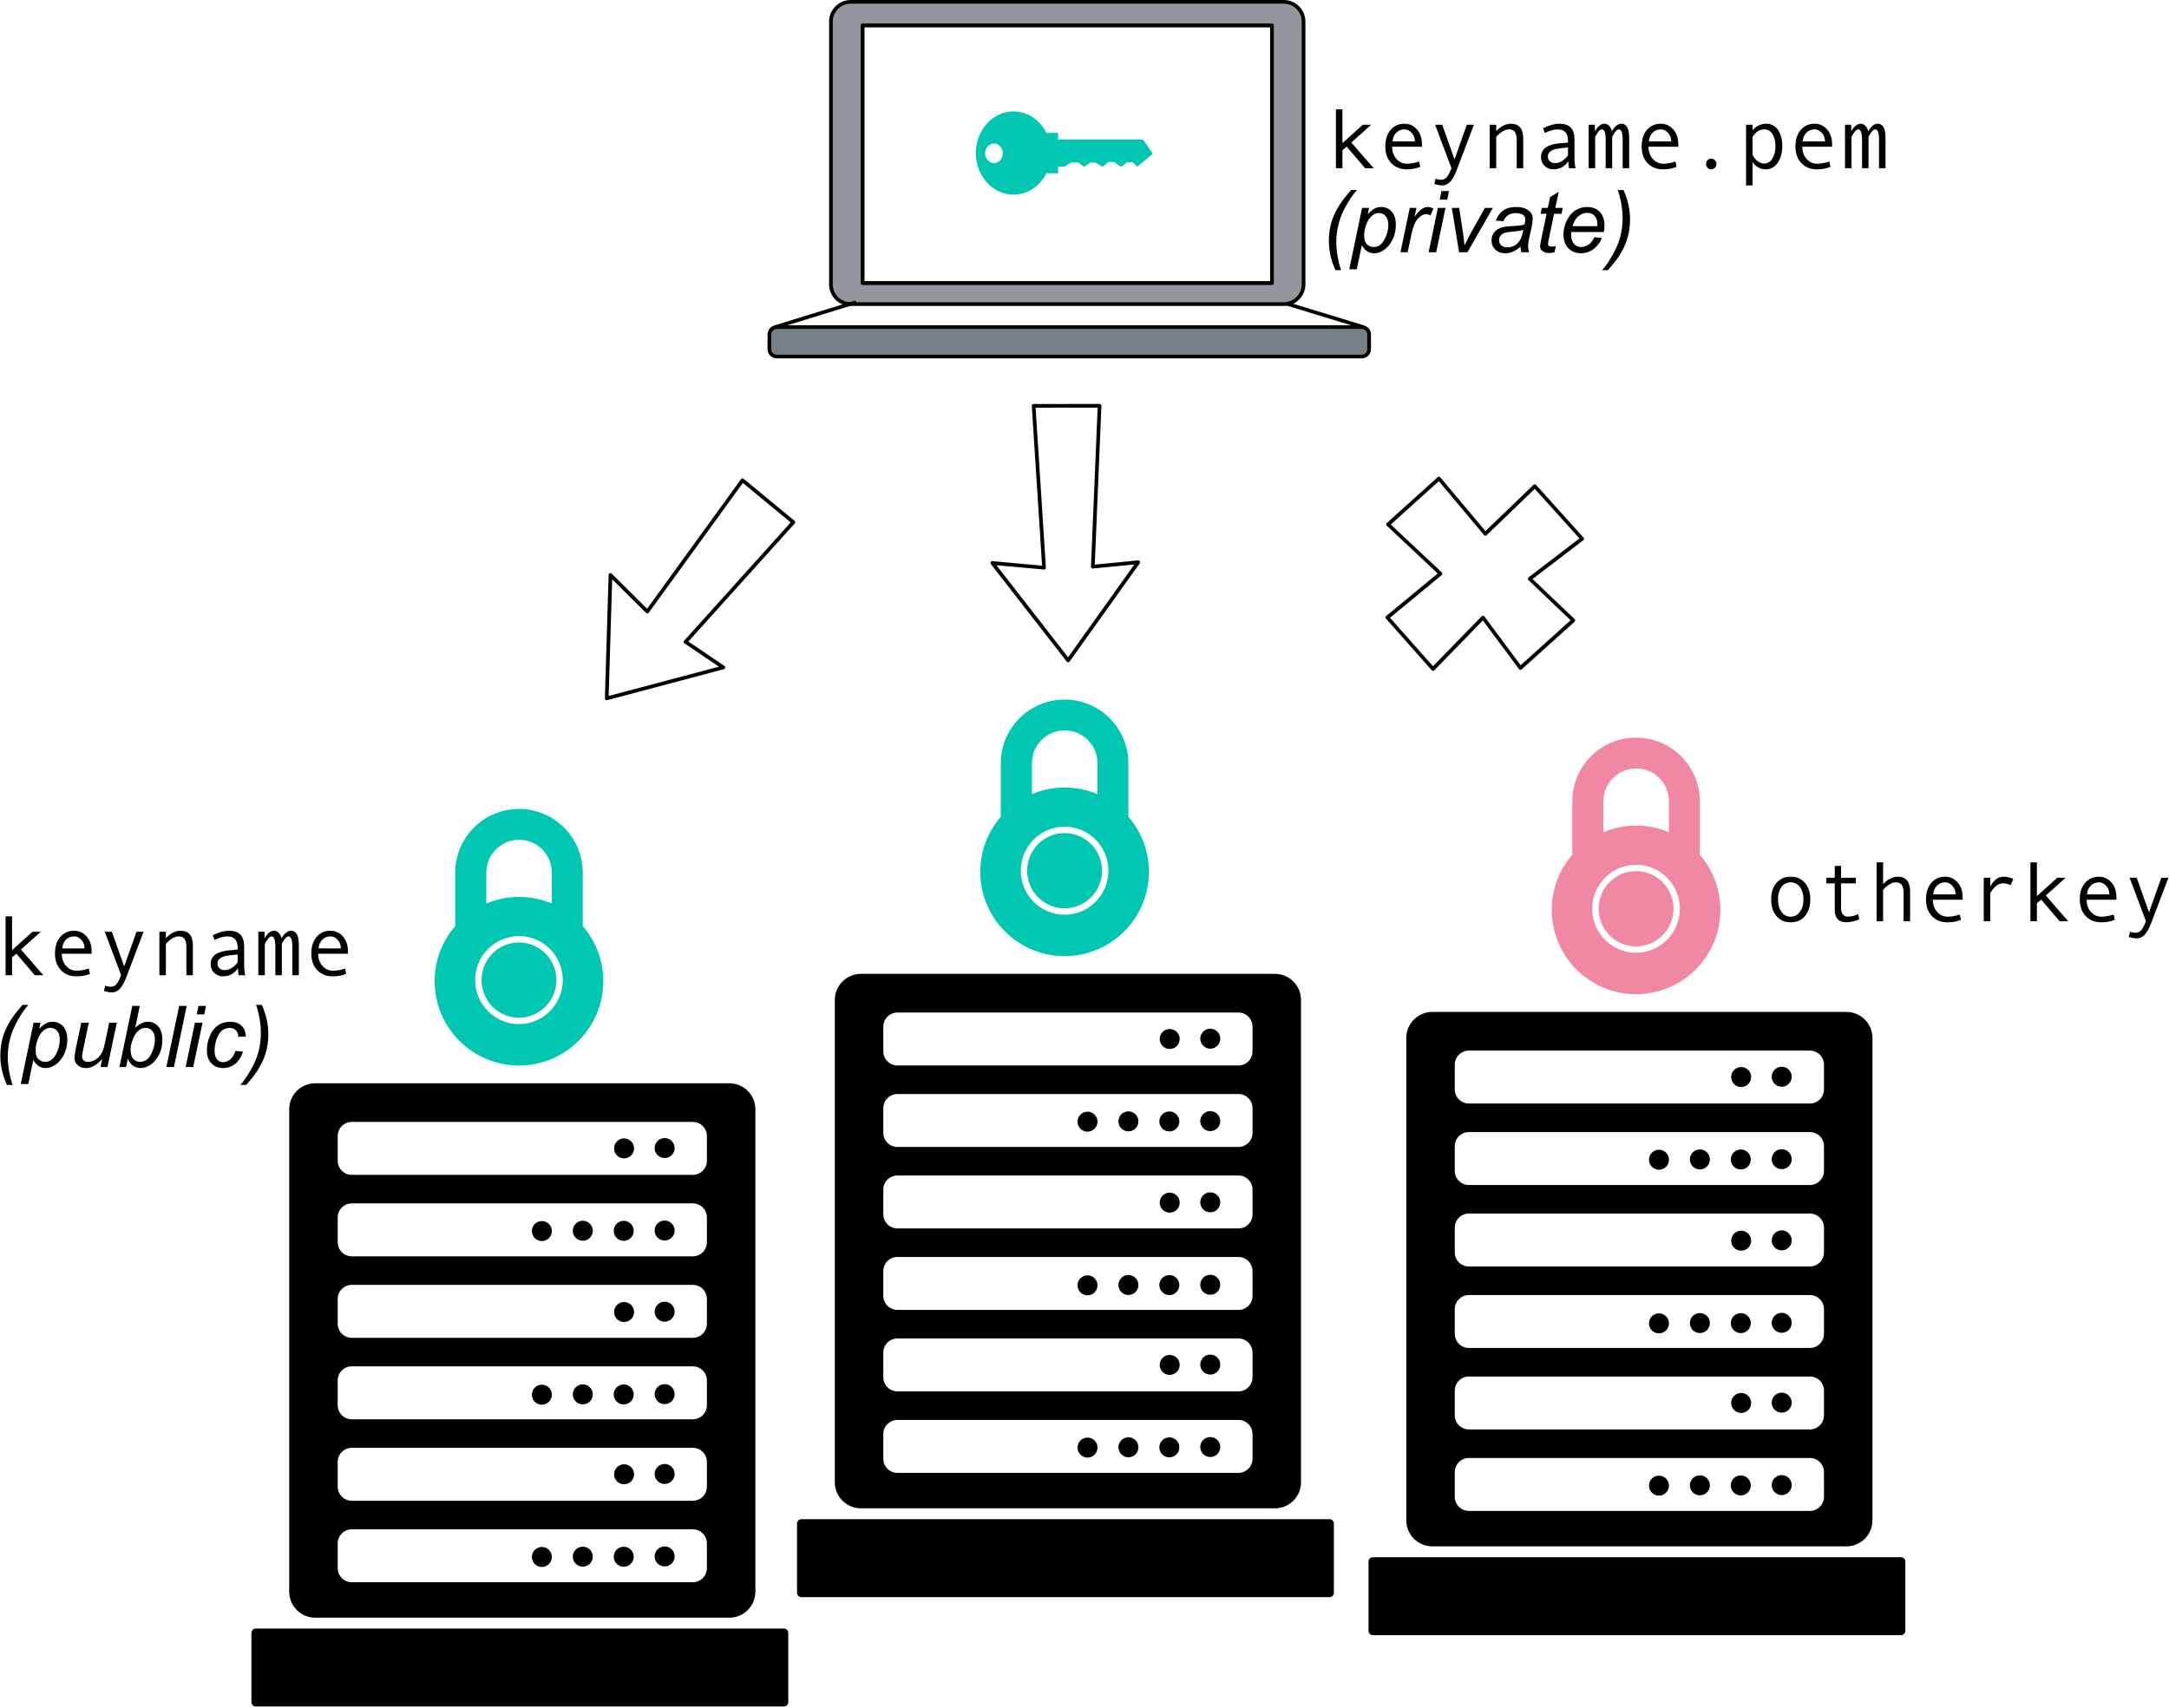 <?xml version="1.0" encoding="UTF-8" standalone="no"?>
<!DOCTYPE svg PUBLIC "-//W3C//DTD SVG 1.1//EN" "http://www.w3.org/Graphics/SVG/1.1/DTD/svg11.dtd">
<svg width="100%" height="100%" viewBox="0 0 588 463" version="1.1" xmlns="http://www.w3.org/2000/svg" xmlns:xlink="http://www.w3.org/1999/xlink" xml:space="preserve" xmlns:serif="http://www.serif.com/" style="fill-rule:evenodd;clip-rule:evenodd;stroke-linecap:round;stroke-linejoin:round;stroke-miterlimit:1.5;">
    <g transform="matrix(1,0,0,1,-112.358,-71.328)">
        <g transform="matrix(0.198,0,0,0.219,324.819,41.795)">
            <path d="M359.68,349.33C350.882,365.153 333.992,375.869 314.619,375.869C286.184,375.869 263.098,352.783 263.098,324.347C263.098,295.912 286.184,272.826 314.619,272.826C333.992,272.826 350.882,283.542 359.68,299.364L375.652,299.364L375.652,307.653L492.002,307.653L505.451,325.193L484.239,341.041L483.582,341.041L477.719,335.583L470.34,335.583L462.343,341.041L461.371,341.041L452.543,335.4L444.713,335.334L436.888,341.041L435.598,341.041L427.419,336.271L419.953,335.909L412.016,341.041L410.857,341.041L402.831,335.85L393.161,336.219L384.486,341.041L375.652,341.041L375.652,349.33L359.68,349.33ZM287.849,312.55C294.534,312.55 299.962,317.978 299.962,324.663C299.962,331.349 294.534,336.776 287.849,336.776C281.163,336.776 275.736,331.349 275.736,324.663C275.736,317.978 281.163,312.55 287.849,312.55Z" style="fill:rgb(0,199,178);"/>
        </g>
        <g transform="matrix(1.315,0,0,1.315,387.613,252.47)">
            <path d="M183.474,184.232C183.474,183.736 183.071,183.334 182.576,183.334L73.701,183.334C73.205,183.334 72.802,183.736 72.802,184.232L72.802,198.508C72.802,199.003 73.205,199.406 73.701,199.406L182.576,199.406C183.071,199.406 183.474,199.003 183.474,198.508L183.474,184.232ZM176.697,76.27C176.697,73.306 174.291,70.899 171.326,70.899L85.962,70.899C82.998,70.899 80.591,73.306 80.591,76.27L80.591,175.726C80.591,178.69 82.998,181.097 85.962,181.097L171.326,181.097C174.291,181.097 176.697,178.69 176.697,175.726L176.697,76.27ZM166.7,165.777C166.7,164.173 165.398,162.871 163.794,162.871L93.495,162.871C91.891,162.871 90.588,164.173 90.588,165.777L90.588,170.881C90.588,172.485 91.891,173.787 93.495,173.787L163.794,173.787C165.398,173.787 166.7,172.485 166.7,170.881L166.7,165.777ZM132.681,166.512C133.819,166.512 134.743,167.436 134.743,168.575C134.743,169.713 133.819,170.637 132.681,170.637C131.543,170.637 130.619,169.713 130.619,168.575C130.619,167.436 131.543,166.512 132.681,166.512ZM149.552,166.464C150.69,166.464 151.614,167.388 151.614,168.526C151.614,169.664 150.69,170.588 149.552,170.588C148.414,170.588 147.49,169.664 147.49,168.526C147.49,167.388 148.414,166.464 149.552,166.464ZM141.117,166.449C142.255,166.449 143.179,167.373 143.179,168.511C143.179,169.649 142.255,170.573 141.117,170.573C139.978,170.573 139.054,169.649 139.054,168.511C139.054,167.373 139.978,166.449 141.117,166.449ZM157.988,166.4C159.126,166.4 160.05,167.324 160.05,168.462C160.05,169.6 159.126,170.524 157.988,170.524C156.85,170.524 155.926,169.6 155.926,168.462C155.926,167.324 156.85,166.4 157.988,166.4ZM166.7,148.977C166.7,147.373 165.398,146.071 163.794,146.071L93.495,146.071C91.891,146.071 90.588,147.373 90.588,148.977L90.588,154.081C90.588,155.685 91.891,156.987 93.495,156.987L163.794,156.987C165.398,156.987 166.7,155.685 166.7,154.081L166.7,148.977ZM149.627,149.464C150.765,149.464 151.689,150.388 151.689,151.526C151.689,152.664 150.765,153.588 149.627,153.588C148.489,153.588 147.565,152.664 147.565,151.526C147.565,150.388 148.489,149.464 149.627,149.464ZM157.988,149.4C159.126,149.4 160.05,150.324 160.05,151.462C160.05,152.6 159.126,153.524 157.988,153.524C156.85,153.524 155.926,152.6 155.926,151.462C155.926,150.324 156.85,149.4 157.988,149.4ZM166.7,132.177C166.7,130.573 165.398,129.271 163.794,129.271L93.495,129.271C91.891,129.271 90.588,130.573 90.588,132.177L90.588,137.281C90.588,138.885 91.891,140.187 93.495,140.187L163.794,140.187C165.398,140.187 166.7,138.885 166.7,137.281L166.7,132.177ZM132.681,133.053C133.819,133.053 134.743,133.977 134.743,135.115C134.743,136.253 133.819,137.177 132.681,137.177C131.543,137.177 130.619,136.253 130.619,135.115C130.619,133.977 131.543,133.053 132.681,133.053ZM149.552,133.005C150.69,133.005 151.614,133.929 151.614,135.067C151.614,136.205 150.69,137.129 149.552,137.129C148.414,137.129 147.49,136.205 147.49,135.067C147.49,133.929 148.414,133.005 149.552,133.005ZM141.117,132.989C142.255,132.989 143.179,133.913 143.179,135.051C143.179,136.19 142.255,137.114 141.117,137.114C139.978,137.114 139.054,136.19 139.054,135.051C139.054,133.913 139.978,132.989 141.117,132.989ZM157.988,132.941C159.126,132.941 160.05,133.865 160.05,135.003C160.05,136.141 159.126,137.065 157.988,137.065C156.85,137.065 155.926,136.141 155.926,135.003C155.926,133.865 156.85,132.941 157.988,132.941ZM166.7,115.377C166.7,113.773 165.398,112.471 163.794,112.471L93.495,112.471C91.891,112.471 90.588,113.773 90.588,115.377L90.588,120.481C90.588,122.085 91.891,123.387 93.495,123.387L163.794,123.387C165.398,123.387 166.7,122.085 166.7,120.481L166.7,115.377ZM149.627,116.005C150.765,116.005 151.689,116.929 151.689,118.067C151.689,119.205 150.765,120.129 149.627,120.129C148.489,120.129 147.565,119.205 147.565,118.067C147.565,116.929 148.489,116.005 149.627,116.005ZM157.988,115.941C159.126,115.941 160.05,116.865 160.05,118.003C160.05,119.141 159.126,120.065 157.988,120.065C156.85,120.065 155.926,119.141 155.926,118.003C155.926,116.865 156.85,115.941 157.988,115.941ZM166.7,98.577C166.7,96.973 165.398,95.671 163.794,95.671L93.495,95.671C91.891,95.671 90.588,96.973 90.588,98.577L90.588,103.681C90.588,105.285 91.891,106.587 93.495,106.587L163.794,106.587C165.398,106.587 166.7,105.285 166.7,103.681L166.7,98.577ZM132.681,99.312C133.819,99.312 134.743,100.236 134.743,101.375C134.743,102.513 133.819,103.437 132.681,103.437C131.543,103.437 130.619,102.513 130.619,101.375C130.619,100.236 131.543,99.312 132.681,99.312ZM149.552,99.264C150.69,99.264 151.614,100.188 151.614,101.326C151.614,102.464 150.69,103.388 149.552,103.388C148.414,103.388 147.49,102.464 147.49,101.326C147.49,100.188 148.414,99.264 149.552,99.264ZM141.117,99.249C142.255,99.249 143.179,100.173 143.179,101.311C143.179,102.449 142.255,103.373 141.117,103.373C139.978,103.373 139.054,102.449 139.054,101.311C139.054,100.173 139.978,99.249 141.117,99.249ZM157.988,99.2C159.126,99.2 160.05,100.124 160.05,101.262C160.05,102.4 159.126,103.324 157.988,103.324C156.85,103.324 155.926,102.4 155.926,101.262C155.926,100.124 156.85,99.2 157.988,99.2ZM166.7,81.777C166.7,80.173 165.398,78.871 163.794,78.871L93.495,78.871C91.891,78.871 90.588,80.173 90.588,81.777L90.588,86.881C90.588,88.485 91.891,89.787 93.495,89.787L163.794,89.787C165.398,89.787 166.7,88.485 166.7,86.881L166.7,81.777ZM149.627,82.264C150.765,82.264 151.689,83.188 151.689,84.326C151.689,85.464 150.765,86.388 149.627,86.388C148.489,86.388 147.565,85.464 147.565,84.326C147.565,83.188 148.489,82.264 149.627,82.264ZM157.988,82.2C159.126,82.2 160.05,83.124 160.05,84.262C160.05,85.4 159.126,86.324 157.988,86.324C156.85,86.324 155.926,85.4 155.926,84.262C155.926,83.124 156.85,82.2 157.988,82.2Z"/>
        </g>
        <g transform="matrix(0.3,0,0,0.3,391.222,234.146)">
            <path d="M491.222,229.81L491.222,181.572C491.222,149.763 517.047,123.937 548.857,123.937C580.667,123.937 606.493,149.763 606.493,181.572L606.493,229.81C618.054,243.169 625.054,260.589 625.054,279.631C625.054,321.685 590.912,355.828 548.857,355.828C506.803,355.828 472.66,321.685 472.66,279.631C472.66,260.589 479.66,243.169 491.222,229.81ZM548.857,238.823C570.708,238.823 588.449,256.65 588.449,278.607C588.449,300.565 570.708,318.392 548.857,318.392C527.006,318.392 509.266,300.565 509.266,278.607C509.266,256.65 527.006,238.823 548.857,238.823ZM548.857,244.6C567.535,244.6 582.7,259.838 582.7,278.607C582.7,297.377 567.535,312.615 548.857,312.615C530.179,312.615 515.015,297.377 515.015,278.607C515.015,259.838 530.179,244.6 548.857,244.6ZM519.354,209.403L519.354,181.381C519.354,165.048 532.614,151.787 548.947,151.787C565.28,151.787 578.541,165.048 578.541,181.381L578.541,209.403C569.44,205.559 559.44,203.434 548.947,203.434C538.455,203.434 528.455,205.559 519.354,209.403Z" style="fill:rgb(240,136,164);"/>
        </g>
        <g transform="matrix(1.315,0,0,1.315,232.696,242.153)">
            <path d="M183.474,184.232C183.474,183.736 183.071,183.334 182.576,183.334L73.701,183.334C73.205,183.334 72.802,183.736 72.802,184.232L72.802,198.508C72.802,199.003 73.205,199.406 73.701,199.406L182.576,199.406C183.071,199.406 183.474,199.003 183.474,198.508L183.474,184.232ZM176.697,76.27C176.697,73.306 174.291,70.899 171.326,70.899L85.962,70.899C82.998,70.899 80.591,73.306 80.591,76.27L80.591,175.726C80.591,178.69 82.998,181.097 85.962,181.097L171.326,181.097C174.291,181.097 176.697,178.69 176.697,175.726L176.697,76.27ZM166.7,165.777C166.7,164.173 165.398,162.871 163.794,162.871L93.495,162.871C91.891,162.871 90.588,164.173 90.588,165.777L90.588,170.881C90.588,172.485 91.891,173.787 93.495,173.787L163.794,173.787C165.398,173.787 166.7,172.485 166.7,170.881L166.7,165.777ZM132.681,166.512C133.819,166.512 134.743,167.436 134.743,168.575C134.743,169.713 133.819,170.637 132.681,170.637C131.543,170.637 130.619,169.713 130.619,168.575C130.619,167.436 131.543,166.512 132.681,166.512ZM149.552,166.464C150.69,166.464 151.614,167.388 151.614,168.526C151.614,169.664 150.69,170.588 149.552,170.588C148.414,170.588 147.49,169.664 147.49,168.526C147.49,167.388 148.414,166.464 149.552,166.464ZM141.117,166.449C142.255,166.449 143.179,167.373 143.179,168.511C143.179,169.649 142.255,170.573 141.117,170.573C139.978,170.573 139.054,169.649 139.054,168.511C139.054,167.373 139.978,166.449 141.117,166.449ZM157.988,166.4C159.126,166.4 160.05,167.324 160.05,168.462C160.05,169.6 159.126,170.524 157.988,170.524C156.85,170.524 155.926,169.6 155.926,168.462C155.926,167.324 156.85,166.4 157.988,166.4ZM166.7,148.977C166.7,147.373 165.398,146.071 163.794,146.071L93.495,146.071C91.891,146.071 90.588,147.373 90.588,148.977L90.588,154.081C90.588,155.685 91.891,156.987 93.495,156.987L163.794,156.987C165.398,156.987 166.7,155.685 166.7,154.081L166.7,148.977ZM149.627,149.464C150.765,149.464 151.689,150.388 151.689,151.526C151.689,152.664 150.765,153.588 149.627,153.588C148.489,153.588 147.565,152.664 147.565,151.526C147.565,150.388 148.489,149.464 149.627,149.464ZM157.988,149.4C159.126,149.4 160.05,150.324 160.05,151.462C160.05,152.6 159.126,153.524 157.988,153.524C156.85,153.524 155.926,152.6 155.926,151.462C155.926,150.324 156.85,149.4 157.988,149.4ZM166.7,132.177C166.7,130.573 165.398,129.271 163.794,129.271L93.495,129.271C91.891,129.271 90.588,130.573 90.588,132.177L90.588,137.281C90.588,138.885 91.891,140.187 93.495,140.187L163.794,140.187C165.398,140.187 166.7,138.885 166.7,137.281L166.7,132.177ZM132.681,133.053C133.819,133.053 134.743,133.977 134.743,135.115C134.743,136.253 133.819,137.177 132.681,137.177C131.543,137.177 130.619,136.253 130.619,135.115C130.619,133.977 131.543,133.053 132.681,133.053ZM149.552,133.005C150.69,133.005 151.614,133.929 151.614,135.067C151.614,136.205 150.69,137.129 149.552,137.129C148.414,137.129 147.49,136.205 147.49,135.067C147.49,133.929 148.414,133.005 149.552,133.005ZM141.117,132.989C142.255,132.989 143.179,133.913 143.179,135.051C143.179,136.19 142.255,137.114 141.117,137.114C139.978,137.114 139.054,136.19 139.054,135.051C139.054,133.913 139.978,132.989 141.117,132.989ZM157.988,132.941C159.126,132.941 160.05,133.865 160.05,135.003C160.05,136.141 159.126,137.065 157.988,137.065C156.85,137.065 155.926,136.141 155.926,135.003C155.926,133.865 156.85,132.941 157.988,132.941ZM166.7,115.377C166.7,113.773 165.398,112.471 163.794,112.471L93.495,112.471C91.891,112.471 90.588,113.773 90.588,115.377L90.588,120.481C90.588,122.085 91.891,123.387 93.495,123.387L163.794,123.387C165.398,123.387 166.7,122.085 166.7,120.481L166.7,115.377ZM149.627,116.005C150.765,116.005 151.689,116.929 151.689,118.067C151.689,119.205 150.765,120.129 149.627,120.129C148.489,120.129 147.565,119.205 147.565,118.067C147.565,116.929 148.489,116.005 149.627,116.005ZM157.988,115.941C159.126,115.941 160.05,116.865 160.05,118.003C160.05,119.141 159.126,120.065 157.988,120.065C156.85,120.065 155.926,119.141 155.926,118.003C155.926,116.865 156.85,115.941 157.988,115.941ZM166.7,98.577C166.7,96.973 165.398,95.671 163.794,95.671L93.495,95.671C91.891,95.671 90.588,96.973 90.588,98.577L90.588,103.681C90.588,105.285 91.891,106.587 93.495,106.587L163.794,106.587C165.398,106.587 166.7,105.285 166.7,103.681L166.7,98.577ZM132.681,99.312C133.819,99.312 134.743,100.236 134.743,101.375C134.743,102.513 133.819,103.437 132.681,103.437C131.543,103.437 130.619,102.513 130.619,101.375C130.619,100.236 131.543,99.312 132.681,99.312ZM149.552,99.264C150.69,99.264 151.614,100.188 151.614,101.326C151.614,102.464 150.69,103.388 149.552,103.388C148.414,103.388 147.49,102.464 147.49,101.326C147.49,100.188 148.414,99.264 149.552,99.264ZM141.117,99.249C142.255,99.249 143.179,100.173 143.179,101.311C143.179,102.449 142.255,103.373 141.117,103.373C139.978,103.373 139.054,102.449 139.054,101.311C139.054,100.173 139.978,99.249 141.117,99.249ZM157.988,99.2C159.126,99.2 160.05,100.124 160.05,101.262C160.05,102.4 159.126,103.324 157.988,103.324C156.85,103.324 155.926,102.4 155.926,101.262C155.926,100.124 156.85,99.2 157.988,99.2ZM166.7,81.777C166.7,80.173 165.398,78.871 163.794,78.871L93.495,78.871C91.891,78.871 90.588,80.173 90.588,81.777L90.588,86.881C90.588,88.485 91.891,89.787 93.495,89.787L163.794,89.787C165.398,89.787 166.7,88.485 166.7,86.881L166.7,81.777ZM149.627,82.264C150.765,82.264 151.689,83.188 151.689,84.326C151.689,85.464 150.765,86.388 149.627,86.388C148.489,86.388 147.565,85.464 147.565,84.326C147.565,83.188 148.489,82.264 149.627,82.264ZM157.988,82.2C159.126,82.2 160.05,83.124 160.05,84.262C160.05,85.4 159.126,86.324 157.988,86.324C156.85,86.324 155.926,85.4 155.926,84.262C155.926,83.124 156.85,82.2 157.988,82.2Z"/>
        </g>
        <g transform="matrix(0.3,0,0,0.3,236.306,223.828)">
            <path d="M491.222,229.81L491.222,181.572C491.222,149.763 517.047,123.937 548.857,123.937C580.667,123.937 606.493,149.763 606.493,181.572L606.493,229.81C618.054,243.169 625.054,260.589 625.054,279.631C625.054,321.685 590.912,355.828 548.857,355.828C506.803,355.828 472.66,321.685 472.66,279.631C472.66,260.589 479.66,243.169 491.222,229.81ZM548.857,238.823C570.708,238.823 588.449,256.65 588.449,278.607C588.449,300.565 570.708,318.392 548.857,318.392C527.006,318.392 509.266,300.565 509.266,278.607C509.266,256.65 527.006,238.823 548.857,238.823ZM548.857,244.6C567.535,244.6 582.7,259.838 582.7,278.607C582.7,297.377 567.535,312.615 548.857,312.615C530.179,312.615 515.015,297.377 515.015,278.607C515.015,259.838 530.179,244.6 548.857,244.6ZM519.354,209.403L519.354,181.381C519.354,165.048 532.614,151.787 548.947,151.787C565.28,151.787 578.541,165.048 578.541,181.381L578.541,209.403C569.44,205.559 559.44,203.434 548.947,203.434C538.455,203.434 528.455,205.559 519.354,209.403Z" style="fill:rgb(0,199,178);"/>
        </g>
        <g transform="matrix(1.315,0,0,1.315,84.782,271.81)">
            <path d="M183.474,184.232C183.474,183.736 183.071,183.334 182.576,183.334L73.701,183.334C73.205,183.334 72.802,183.736 72.802,184.232L72.802,198.508C72.802,199.003 73.205,199.406 73.701,199.406L182.576,199.406C183.071,199.406 183.474,199.003 183.474,198.508L183.474,184.232ZM176.697,76.27C176.697,73.306 174.291,70.899 171.326,70.899L85.962,70.899C82.998,70.899 80.591,73.306 80.591,76.27L80.591,175.726C80.591,178.69 82.998,181.097 85.962,181.097L171.326,181.097C174.291,181.097 176.697,178.69 176.697,175.726L176.697,76.27ZM166.7,165.777C166.7,164.173 165.398,162.871 163.794,162.871L93.495,162.871C91.891,162.871 90.588,164.173 90.588,165.777L90.588,170.881C90.588,172.485 91.891,173.787 93.495,173.787L163.794,173.787C165.398,173.787 166.7,172.485 166.7,170.881L166.7,165.777ZM132.681,166.512C133.819,166.512 134.743,167.436 134.743,168.575C134.743,169.713 133.819,170.637 132.681,170.637C131.543,170.637 130.619,169.713 130.619,168.575C130.619,167.436 131.543,166.512 132.681,166.512ZM149.552,166.464C150.69,166.464 151.614,167.388 151.614,168.526C151.614,169.664 150.69,170.588 149.552,170.588C148.414,170.588 147.49,169.664 147.49,168.526C147.49,167.388 148.414,166.464 149.552,166.464ZM141.117,166.449C142.255,166.449 143.179,167.373 143.179,168.511C143.179,169.649 142.255,170.573 141.117,170.573C139.978,170.573 139.054,169.649 139.054,168.511C139.054,167.373 139.978,166.449 141.117,166.449ZM157.988,166.4C159.126,166.4 160.05,167.324 160.05,168.462C160.05,169.6 159.126,170.524 157.988,170.524C156.85,170.524 155.926,169.6 155.926,168.462C155.926,167.324 156.85,166.4 157.988,166.4ZM166.7,148.977C166.7,147.373 165.398,146.071 163.794,146.071L93.495,146.071C91.891,146.071 90.588,147.373 90.588,148.977L90.588,154.081C90.588,155.685 91.891,156.987 93.495,156.987L163.794,156.987C165.398,156.987 166.7,155.685 166.7,154.081L166.7,148.977ZM149.627,149.464C150.765,149.464 151.689,150.388 151.689,151.526C151.689,152.664 150.765,153.588 149.627,153.588C148.489,153.588 147.565,152.664 147.565,151.526C147.565,150.388 148.489,149.464 149.627,149.464ZM157.988,149.4C159.126,149.4 160.05,150.324 160.05,151.462C160.05,152.6 159.126,153.524 157.988,153.524C156.85,153.524 155.926,152.6 155.926,151.462C155.926,150.324 156.85,149.4 157.988,149.4ZM166.7,132.177C166.7,130.573 165.398,129.271 163.794,129.271L93.495,129.271C91.891,129.271 90.588,130.573 90.588,132.177L90.588,137.281C90.588,138.885 91.891,140.187 93.495,140.187L163.794,140.187C165.398,140.187 166.7,138.885 166.7,137.281L166.7,132.177ZM132.681,133.053C133.819,133.053 134.743,133.977 134.743,135.115C134.743,136.253 133.819,137.177 132.681,137.177C131.543,137.177 130.619,136.253 130.619,135.115C130.619,133.977 131.543,133.053 132.681,133.053ZM149.552,133.005C150.69,133.005 151.614,133.929 151.614,135.067C151.614,136.205 150.69,137.129 149.552,137.129C148.414,137.129 147.49,136.205 147.49,135.067C147.49,133.929 148.414,133.005 149.552,133.005ZM141.117,132.989C142.255,132.989 143.179,133.913 143.179,135.051C143.179,136.19 142.255,137.114 141.117,137.114C139.978,137.114 139.054,136.19 139.054,135.051C139.054,133.913 139.978,132.989 141.117,132.989ZM157.988,132.941C159.126,132.941 160.05,133.865 160.05,135.003C160.05,136.141 159.126,137.065 157.988,137.065C156.85,137.065 155.926,136.141 155.926,135.003C155.926,133.865 156.85,132.941 157.988,132.941ZM166.7,115.377C166.7,113.773 165.398,112.471 163.794,112.471L93.495,112.471C91.891,112.471 90.588,113.773 90.588,115.377L90.588,120.481C90.588,122.085 91.891,123.387 93.495,123.387L163.794,123.387C165.398,123.387 166.7,122.085 166.7,120.481L166.7,115.377ZM149.627,116.005C150.765,116.005 151.689,116.929 151.689,118.067C151.689,119.205 150.765,120.129 149.627,120.129C148.489,120.129 147.565,119.205 147.565,118.067C147.565,116.929 148.489,116.005 149.627,116.005ZM157.988,115.941C159.126,115.941 160.05,116.865 160.05,118.003C160.05,119.141 159.126,120.065 157.988,120.065C156.85,120.065 155.926,119.141 155.926,118.003C155.926,116.865 156.85,115.941 157.988,115.941ZM166.7,98.577C166.7,96.973 165.398,95.671 163.794,95.671L93.495,95.671C91.891,95.671 90.588,96.973 90.588,98.577L90.588,103.681C90.588,105.285 91.891,106.587 93.495,106.587L163.794,106.587C165.398,106.587 166.7,105.285 166.7,103.681L166.7,98.577ZM132.681,99.312C133.819,99.312 134.743,100.236 134.743,101.375C134.743,102.513 133.819,103.437 132.681,103.437C131.543,103.437 130.619,102.513 130.619,101.375C130.619,100.236 131.543,99.312 132.681,99.312ZM149.552,99.264C150.69,99.264 151.614,100.188 151.614,101.326C151.614,102.464 150.69,103.388 149.552,103.388C148.414,103.388 147.49,102.464 147.49,101.326C147.49,100.188 148.414,99.264 149.552,99.264ZM141.117,99.249C142.255,99.249 143.179,100.173 143.179,101.311C143.179,102.449 142.255,103.373 141.117,103.373C139.978,103.373 139.054,102.449 139.054,101.311C139.054,100.173 139.978,99.249 141.117,99.249ZM157.988,99.2C159.126,99.2 160.05,100.124 160.05,101.262C160.05,102.4 159.126,103.324 157.988,103.324C156.85,103.324 155.926,102.4 155.926,101.262C155.926,100.124 156.85,99.2 157.988,99.2ZM166.7,81.777C166.7,80.173 165.398,78.871 163.794,78.871L93.495,78.871C91.891,78.871 90.588,80.173 90.588,81.777L90.588,86.881C90.588,88.485 91.891,89.787 93.495,89.787L163.794,89.787C165.398,89.787 166.7,88.485 166.7,86.881L166.7,81.777ZM149.627,82.264C150.765,82.264 151.689,83.188 151.689,84.326C151.689,85.464 150.765,86.388 149.627,86.388C148.489,86.388 147.565,85.464 147.565,84.326C147.565,83.188 148.489,82.264 149.627,82.264ZM157.988,82.2C159.126,82.2 160.05,83.124 160.05,84.262C160.05,85.4 159.126,86.324 157.988,86.324C156.85,86.324 155.926,85.4 155.926,84.262C155.926,83.124 156.85,82.2 157.988,82.2Z"/>
        </g>
        <g transform="matrix(0.3,0,0,0.3,88.392,253.485)">
            <path d="M491.222,229.81L491.222,181.572C491.222,149.763 517.047,123.937 548.857,123.937C580.667,123.937 606.493,149.763 606.493,181.572L606.493,229.81C618.054,243.169 625.054,260.589 625.054,279.631C625.054,321.685 590.912,355.828 548.857,355.828C506.803,355.828 472.66,321.685 472.66,279.631C472.66,260.589 479.66,243.169 491.222,229.81ZM548.857,238.823C570.708,238.823 588.449,256.65 588.449,278.607C588.449,300.565 570.708,318.392 548.857,318.392C527.006,318.392 509.266,300.565 509.266,278.607C509.266,256.65 527.006,238.823 548.857,238.823ZM548.857,244.6C567.535,244.6 582.7,259.838 582.7,278.607C582.7,297.377 567.535,312.615 548.857,312.615C530.179,312.615 515.015,297.377 515.015,278.607C515.015,259.838 530.179,244.6 548.857,244.6ZM519.354,209.403L519.354,181.381C519.354,165.048 532.614,151.787 548.947,151.787C565.28,151.787 578.541,165.048 578.541,181.381L578.541,209.403C569.44,205.559 559.44,203.434 548.947,203.434C538.455,203.434 528.455,205.559 519.354,209.403Z" style="fill:rgb(0,199,178);"/>
        </g>
        <g>
            <g transform="matrix(0.374,0,0,0.374,209.406,61.773)">
                <rect x="365.69" y="43.912" width="296.821" height="186.915" style="fill:none;stroke:black;stroke-width:2.68px;"/>
            </g>
            <g transform="matrix(0.374,0,0,0.374,209.406,61.773)">
                <path d="M685.39,41.176C685.39,33.297 678.994,26.901 671.115,26.901L357.085,26.901C349.206,26.901 342.81,33.297 342.81,41.176L342.81,231.723C342.81,239.602 349.206,245.998 357.085,245.998L671.115,245.998C678.994,245.998 685.39,239.602 685.39,231.723L685.39,41.176ZM662.51,43.912L365.69,43.912L365.69,230.827L662.51,230.827L662.51,43.912Z" style="fill:rgb(147,151,157);stroke:black;stroke-width:2.68px;"/>
            </g>
            <g transform="matrix(0.374,0,0,0.374,209.406,61.773)">
                <path d="M732.917,268.02C732.917,265.079 730.528,262.69 727.587,262.69L303.512,262.69C300.571,262.69 298.182,265.079 298.182,268.02L298.182,278.68C298.182,281.622 300.571,284.01 303.512,284.01L727.587,284.01C730.528,284.01 732.917,281.622 732.917,278.68L732.917,268.02Z" style="fill:rgb(119,127,133);stroke:black;stroke-width:2.68px;"/>
            </g>
            <g transform="matrix(0.387,-0.004,-0.004,0.375,206.421,62.893)">
                <path d="M303.216,262.065C303.216,262.065 337.949,251.345 355.315,245.985C372.682,240.625 303.216,262.065 303.216,262.065Z" style="fill:none;stroke:black;stroke-width:2.65px;"/>
            </g>
            <g transform="matrix(0.387,0.004,-0.004,-0.375,345.084,250.792)">
                <path d="M303.216,262.065L355.675,246.032" style="fill:none;stroke:black;stroke-width:2.65px;"/>
            </g>
        </g>
        <g transform="matrix(-0.771,-0.637,0.637,-0.771,353.463,516.213)">
            <path d="M213.218,217.204L231.093,217.204L228.312,173.324L242.325,174.603L221.804,148.174L202.78,174.775L215.089,173.585L213.218,217.204Z" style="fill:none;stroke:black;stroke-width:1px;"/>
        </g>
        <g transform="matrix(-1,0.001,-0.001,-1,623.878,398.342)">
            <path d="M213.218,217.204L231.093,217.204L228.312,173.324L242.325,174.603L221.804,148.174L202.78,174.775L215.089,173.585L213.218,217.204Z" style="fill:none;stroke:black;stroke-width:1px;"/>
        </g>
        <g transform="matrix(-0.853,-0.947,0.906,-0.816,508.545,586.48)">
            <path d="M198.645,178.508L213.274,178.628L212.636,193.93L227.881,192.593L227.883,207.833L212.548,207.27L213.034,222.523L197.986,222.523L199.116,207.9L186.349,208.922L186.349,193.095L199.633,194.408L198.645,178.508Z" style="fill:none;stroke:black;stroke-width:0.8px;"/>
        </g>
        <g transform="matrix(0.965,0,0,0.965,-4.304,9.608)">
            <g transform="matrix(24,0,0,24,493.668,111.227)">
                <path d="M0.547,-0L0.447,-0L0.231,-0.253L0.181,-0.21L0.181,-0L0.105,-0L0.105,-0.689L0.181,-0.689L0.181,-0.294L0.42,-0.509L0.517,-0.509L0.285,-0.301L0.547,-0Z" style="fill-rule:nonzero;"/>
            </g>
            <g transform="matrix(24,0,0,24,508.071,111.227)">
                <path d="M0.512,-0.252L0.163,-0.252C0.163,-0.194 0.18,-0.147 0.213,-0.109C0.247,-0.072 0.287,-0.053 0.336,-0.053C0.382,-0.053 0.43,-0.062 0.479,-0.078L0.492,-0.017C0.447,0.003 0.395,0.013 0.335,0.013C0.259,0.013 0.199,-0.011 0.152,-0.06C0.106,-0.108 0.083,-0.174 0.083,-0.256C0.083,-0.337 0.104,-0.401 0.145,-0.449C0.187,-0.497 0.24,-0.521 0.306,-0.521C0.365,-0.521 0.414,-0.499 0.453,-0.454C0.493,-0.41 0.512,-0.35 0.512,-0.276L0.512,-0.252ZM0.429,-0.314C0.429,-0.354 0.417,-0.387 0.392,-0.414C0.367,-0.441 0.34,-0.455 0.309,-0.455C0.27,-0.455 0.237,-0.442 0.211,-0.416C0.185,-0.39 0.171,-0.356 0.168,-0.314L0.429,-0.314Z" style="fill-rule:nonzero;"/>
            </g>
            <g transform="matrix(24,0,0,24,522.473,111.227)">
                <path d="M0.52,-0.509L0.327,-0C0.299,0.075 0.271,0.127 0.244,0.157C0.216,0.186 0.185,0.201 0.15,0.201C0.119,0.201 0.088,0.195 0.057,0.184L0.07,0.123C0.095,0.131 0.117,0.135 0.136,0.135C0.164,0.135 0.186,0.124 0.204,0.103C0.221,0.082 0.239,0.047 0.257,-0.001L0.066,-0.509L0.149,-0.509L0.293,-0.103L0.437,-0.509L0.52,-0.509Z" style="fill-rule:nonzero;"/>
            </g>
            <g transform="matrix(24,0,0,24,536.875,111.227)">
                <path d="M0.497,-0L0.421,-0L0.421,-0.326C0.421,-0.371 0.414,-0.404 0.399,-0.425C0.385,-0.445 0.362,-0.455 0.331,-0.455C0.285,-0.455 0.235,-0.426 0.181,-0.368L0.181,-0L0.105,-0L0.105,-0.509L0.181,-0.509L0.181,-0.434C0.236,-0.492 0.293,-0.521 0.354,-0.521C0.449,-0.521 0.497,-0.463 0.497,-0.348L0.497,-0Z" style="fill-rule:nonzero;"/>
            </g>
            <g transform="matrix(24,0,0,24,551.278,111.227)">
                <path d="M0.51,-0L0.434,-0C0.428,-0.021 0.425,-0.048 0.425,-0.082C0.382,-0.019 0.323,0.013 0.248,0.013C0.21,0.013 0.177,-0 0.148,-0.027C0.119,-0.054 0.105,-0.089 0.105,-0.131C0.105,-0.156 0.11,-0.178 0.12,-0.197C0.13,-0.216 0.145,-0.233 0.165,-0.246C0.184,-0.259 0.208,-0.269 0.236,-0.277C0.264,-0.285 0.297,-0.29 0.335,-0.293L0.421,-0.3L0.421,-0.324C0.421,-0.411 0.38,-0.455 0.299,-0.455C0.28,-0.455 0.255,-0.451 0.226,-0.443C0.196,-0.434 0.171,-0.424 0.15,-0.413L0.13,-0.468C0.199,-0.503 0.264,-0.521 0.323,-0.521C0.439,-0.521 0.497,-0.46 0.497,-0.337L0.497,-0.118C0.497,-0.074 0.501,-0.035 0.51,-0ZM0.421,-0.151L0.421,-0.243C0.352,-0.237 0.305,-0.231 0.28,-0.226C0.254,-0.22 0.232,-0.21 0.213,-0.196C0.194,-0.181 0.185,-0.161 0.185,-0.136C0.185,-0.113 0.193,-0.095 0.209,-0.081C0.225,-0.067 0.245,-0.06 0.27,-0.06C0.297,-0.06 0.324,-0.068 0.351,-0.084C0.377,-0.1 0.401,-0.123 0.421,-0.151Z" style="fill-rule:nonzero;"/>
            </g>
            <g transform="matrix(24,0,0,24,565.68,111.227)">
                <path d="M0.537,-0L0.461,-0L0.461,-0.334C0.461,-0.415 0.446,-0.455 0.416,-0.455C0.401,-0.455 0.384,-0.441 0.365,-0.413C0.347,-0.385 0.338,-0.37 0.338,-0.367L0.338,-0L0.262,-0L0.262,-0.334C0.262,-0.415 0.247,-0.455 0.217,-0.455C0.202,-0.455 0.185,-0.441 0.167,-0.413C0.148,-0.385 0.139,-0.37 0.139,-0.367L0.139,-0L0.063,-0L0.063,-0.509L0.136,-0.509L0.136,-0.432C0.151,-0.459 0.168,-0.481 0.187,-0.497C0.207,-0.513 0.227,-0.521 0.246,-0.521C0.267,-0.521 0.285,-0.513 0.301,-0.497C0.318,-0.481 0.329,-0.459 0.335,-0.432C0.349,-0.459 0.366,-0.481 0.386,-0.497C0.406,-0.513 0.426,-0.521 0.445,-0.521C0.506,-0.521 0.537,-0.466 0.537,-0.356L0.537,-0Z" style="fill-rule:nonzero;"/>
            </g>
            <g transform="matrix(24,0,0,24,580.082,111.227)">
                <path d="M0.512,-0.252L0.163,-0.252C0.163,-0.194 0.18,-0.147 0.213,-0.109C0.247,-0.072 0.287,-0.053 0.336,-0.053C0.382,-0.053 0.43,-0.062 0.479,-0.078L0.492,-0.017C0.447,0.003 0.395,0.013 0.335,0.013C0.259,0.013 0.199,-0.011 0.152,-0.06C0.106,-0.108 0.083,-0.174 0.083,-0.256C0.083,-0.337 0.104,-0.401 0.145,-0.449C0.187,-0.497 0.24,-0.521 0.306,-0.521C0.365,-0.521 0.414,-0.499 0.453,-0.454C0.493,-0.41 0.512,-0.35 0.512,-0.276L0.512,-0.252ZM0.429,-0.314C0.429,-0.354 0.417,-0.387 0.392,-0.414C0.367,-0.441 0.34,-0.455 0.309,-0.455C0.27,-0.455 0.237,-0.442 0.211,-0.416C0.185,-0.39 0.171,-0.356 0.168,-0.314L0.429,-0.314Z" style="fill-rule:nonzero;"/>
            </g>
            <g transform="matrix(24,0,0,24,594.485,111.227)">
                <path d="M0.297,-0.112C0.314,-0.112 0.329,-0.106 0.34,-0.094C0.352,-0.083 0.358,-0.068 0.358,-0.051C0.358,-0.033 0.352,-0.018 0.34,-0.006C0.328,0.007 0.314,0.013 0.297,0.013C0.28,0.013 0.266,0.007 0.254,-0.006C0.243,-0.018 0.237,-0.033 0.237,-0.051C0.237,-0.068 0.243,-0.083 0.254,-0.094C0.266,-0.106 0.28,-0.112 0.297,-0.112Z" style="fill-rule:nonzero;"/>
            </g>
            <g transform="matrix(24,0,0,24,608.887,111.227)">
                <path d="M0.181,-0.443C0.198,-0.466 0.221,-0.485 0.25,-0.5C0.279,-0.514 0.309,-0.521 0.341,-0.521C0.399,-0.521 0.445,-0.497 0.479,-0.448C0.512,-0.4 0.529,-0.337 0.529,-0.26C0.529,-0.182 0.511,-0.117 0.476,-0.065C0.441,-0.013 0.394,0.013 0.335,0.013C0.303,0.013 0.274,0.005 0.246,-0.01C0.219,-0.026 0.197,-0.047 0.181,-0.073L0.181,0.201L0.105,0.201L0.105,-0.509L0.181,-0.509L0.181,-0.443ZM0.181,-0.367L0.181,-0.156C0.195,-0.127 0.215,-0.103 0.239,-0.084C0.264,-0.065 0.289,-0.055 0.315,-0.055C0.356,-0.055 0.389,-0.074 0.413,-0.113C0.437,-0.151 0.449,-0.199 0.449,-0.256C0.449,-0.314 0.438,-0.362 0.415,-0.399C0.391,-0.437 0.359,-0.455 0.318,-0.455C0.264,-0.455 0.219,-0.426 0.181,-0.367Z" style="fill-rule:nonzero;"/>
            </g>
            <g transform="matrix(24,0,0,24,623.289,111.227)">
                <path d="M0.512,-0.252L0.163,-0.252C0.163,-0.194 0.18,-0.147 0.213,-0.109C0.247,-0.072 0.287,-0.053 0.336,-0.053C0.382,-0.053 0.43,-0.062 0.479,-0.078L0.492,-0.017C0.447,0.003 0.395,0.013 0.335,0.013C0.259,0.013 0.199,-0.011 0.152,-0.06C0.106,-0.108 0.083,-0.174 0.083,-0.256C0.083,-0.337 0.104,-0.401 0.145,-0.449C0.187,-0.497 0.24,-0.521 0.306,-0.521C0.365,-0.521 0.414,-0.499 0.453,-0.454C0.493,-0.41 0.512,-0.35 0.512,-0.276L0.512,-0.252ZM0.429,-0.314C0.429,-0.354 0.417,-0.387 0.392,-0.414C0.367,-0.441 0.34,-0.455 0.309,-0.455C0.27,-0.455 0.237,-0.442 0.211,-0.416C0.185,-0.39 0.171,-0.356 0.168,-0.314L0.429,-0.314Z" style="fill-rule:nonzero;"/>
            </g>
            <g transform="matrix(24,0,0,24,637.692,111.227)">
                <path d="M0.537,-0L0.461,-0L0.461,-0.334C0.461,-0.415 0.446,-0.455 0.416,-0.455C0.401,-0.455 0.384,-0.441 0.365,-0.413C0.347,-0.385 0.338,-0.37 0.338,-0.367L0.338,-0L0.262,-0L0.262,-0.334C0.262,-0.415 0.247,-0.455 0.217,-0.455C0.202,-0.455 0.185,-0.441 0.167,-0.413C0.148,-0.385 0.139,-0.37 0.139,-0.367L0.139,-0L0.063,-0L0.063,-0.509L0.136,-0.509L0.136,-0.432C0.151,-0.459 0.168,-0.481 0.187,-0.497C0.207,-0.513 0.227,-0.521 0.246,-0.521C0.267,-0.521 0.285,-0.513 0.301,-0.497C0.318,-0.481 0.329,-0.459 0.335,-0.432C0.349,-0.459 0.366,-0.481 0.386,-0.497C0.406,-0.513 0.426,-0.521 0.445,-0.521C0.506,-0.521 0.537,-0.466 0.537,-0.356L0.537,-0Z" style="fill-rule:nonzero;"/>
            </g>
        </g>
        <g transform="matrix(0.965,0,0,0.965,-364.95,228.422)">
            <g transform="matrix(24,0,0,24,493.668,111.227)">
                <path d="M0.547,-0L0.447,-0L0.231,-0.253L0.181,-0.21L0.181,-0L0.105,-0L0.105,-0.689L0.181,-0.689L0.181,-0.294L0.42,-0.509L0.517,-0.509L0.285,-0.301L0.547,-0Z" style="fill-rule:nonzero;"/>
            </g>
            <g transform="matrix(24,0,0,24,508.071,111.227)">
                <path d="M0.512,-0.252L0.163,-0.252C0.163,-0.194 0.18,-0.147 0.213,-0.109C0.247,-0.072 0.287,-0.053 0.336,-0.053C0.382,-0.053 0.43,-0.062 0.479,-0.078L0.492,-0.017C0.447,0.003 0.395,0.013 0.335,0.013C0.259,0.013 0.199,-0.011 0.152,-0.06C0.106,-0.108 0.083,-0.174 0.083,-0.256C0.083,-0.337 0.104,-0.401 0.145,-0.449C0.187,-0.497 0.24,-0.521 0.306,-0.521C0.365,-0.521 0.414,-0.499 0.453,-0.454C0.493,-0.41 0.512,-0.35 0.512,-0.276L0.512,-0.252ZM0.429,-0.314C0.429,-0.354 0.417,-0.387 0.392,-0.414C0.367,-0.441 0.34,-0.455 0.309,-0.455C0.27,-0.455 0.237,-0.442 0.211,-0.416C0.185,-0.39 0.171,-0.356 0.168,-0.314L0.429,-0.314Z" style="fill-rule:nonzero;"/>
            </g>
            <g transform="matrix(24,0,0,24,522.473,111.227)">
                <path d="M0.52,-0.509L0.327,-0C0.299,0.075 0.271,0.127 0.244,0.157C0.216,0.186 0.185,0.201 0.15,0.201C0.119,0.201 0.088,0.195 0.057,0.184L0.07,0.123C0.095,0.131 0.117,0.135 0.136,0.135C0.164,0.135 0.186,0.124 0.204,0.103C0.221,0.082 0.239,0.047 0.257,-0.001L0.066,-0.509L0.149,-0.509L0.293,-0.103L0.437,-0.509L0.52,-0.509Z" style="fill-rule:nonzero;"/>
            </g>
            <g transform="matrix(24,0,0,24,536.875,111.227)">
                <path d="M0.497,-0L0.421,-0L0.421,-0.326C0.421,-0.371 0.414,-0.404 0.399,-0.425C0.385,-0.445 0.362,-0.455 0.331,-0.455C0.285,-0.455 0.235,-0.426 0.181,-0.368L0.181,-0L0.105,-0L0.105,-0.509L0.181,-0.509L0.181,-0.434C0.236,-0.492 0.293,-0.521 0.354,-0.521C0.449,-0.521 0.497,-0.463 0.497,-0.348L0.497,-0Z" style="fill-rule:nonzero;"/>
            </g>
            <g transform="matrix(24,0,0,24,551.278,111.227)">
                <path d="M0.51,-0L0.434,-0C0.428,-0.021 0.425,-0.048 0.425,-0.082C0.382,-0.019 0.323,0.013 0.248,0.013C0.21,0.013 0.177,-0 0.148,-0.027C0.119,-0.054 0.105,-0.089 0.105,-0.131C0.105,-0.156 0.11,-0.178 0.12,-0.197C0.13,-0.216 0.145,-0.233 0.165,-0.246C0.184,-0.259 0.208,-0.269 0.236,-0.277C0.264,-0.285 0.297,-0.29 0.335,-0.293L0.421,-0.3L0.421,-0.324C0.421,-0.411 0.38,-0.455 0.299,-0.455C0.28,-0.455 0.255,-0.451 0.226,-0.443C0.196,-0.434 0.171,-0.424 0.15,-0.413L0.13,-0.468C0.199,-0.503 0.264,-0.521 0.323,-0.521C0.439,-0.521 0.497,-0.46 0.497,-0.337L0.497,-0.118C0.497,-0.074 0.501,-0.035 0.51,-0ZM0.421,-0.151L0.421,-0.243C0.352,-0.237 0.305,-0.231 0.28,-0.226C0.254,-0.22 0.232,-0.21 0.213,-0.196C0.194,-0.181 0.185,-0.161 0.185,-0.136C0.185,-0.113 0.193,-0.095 0.209,-0.081C0.225,-0.067 0.245,-0.06 0.27,-0.06C0.297,-0.06 0.324,-0.068 0.351,-0.084C0.377,-0.1 0.401,-0.123 0.421,-0.151Z" style="fill-rule:nonzero;"/>
            </g>
            <g transform="matrix(24,0,0,24,565.68,111.227)">
                <path d="M0.537,-0L0.461,-0L0.461,-0.334C0.461,-0.415 0.446,-0.455 0.416,-0.455C0.401,-0.455 0.384,-0.441 0.365,-0.413C0.347,-0.385 0.338,-0.37 0.338,-0.367L0.338,-0L0.262,-0L0.262,-0.334C0.262,-0.415 0.247,-0.455 0.217,-0.455C0.202,-0.455 0.185,-0.441 0.167,-0.413C0.148,-0.385 0.139,-0.37 0.139,-0.367L0.139,-0L0.063,-0L0.063,-0.509L0.136,-0.509L0.136,-0.432C0.151,-0.459 0.168,-0.481 0.187,-0.497C0.207,-0.513 0.227,-0.521 0.246,-0.521C0.267,-0.521 0.285,-0.513 0.301,-0.497C0.318,-0.481 0.329,-0.459 0.335,-0.432C0.349,-0.459 0.366,-0.481 0.386,-0.497C0.406,-0.513 0.426,-0.521 0.445,-0.521C0.506,-0.521 0.537,-0.466 0.537,-0.356L0.537,-0Z" style="fill-rule:nonzero;"/>
            </g>
            <g transform="matrix(24,0,0,24,580.082,111.227)">
                <path d="M0.512,-0.252L0.163,-0.252C0.163,-0.194 0.18,-0.147 0.213,-0.109C0.247,-0.072 0.287,-0.053 0.336,-0.053C0.382,-0.053 0.43,-0.062 0.479,-0.078L0.492,-0.017C0.447,0.003 0.395,0.013 0.335,0.013C0.259,0.013 0.199,-0.011 0.152,-0.06C0.106,-0.108 0.083,-0.174 0.083,-0.256C0.083,-0.337 0.104,-0.401 0.145,-0.449C0.187,-0.497 0.24,-0.521 0.306,-0.521C0.365,-0.521 0.414,-0.499 0.453,-0.454C0.493,-0.41 0.512,-0.35 0.512,-0.276L0.512,-0.252ZM0.429,-0.314C0.429,-0.354 0.417,-0.387 0.392,-0.414C0.367,-0.441 0.34,-0.455 0.309,-0.455C0.27,-0.455 0.237,-0.442 0.211,-0.416C0.185,-0.39 0.171,-0.356 0.168,-0.314L0.429,-0.314Z" style="fill-rule:nonzero;"/>
            </g>
        </g>
        <g transform="matrix(0.965,0,0,0.965,114.475,213.772)">
            <g transform="matrix(24,0,0,24,493.668,111.227)">
                <path d="M0.3,-0.521C0.37,-0.521 0.425,-0.497 0.467,-0.448C0.508,-0.399 0.529,-0.335 0.529,-0.255C0.529,-0.174 0.508,-0.11 0.467,-0.061C0.425,-0.011 0.37,0.013 0.3,0.013C0.229,0.013 0.174,-0.011 0.133,-0.06C0.091,-0.109 0.071,-0.174 0.071,-0.255C0.071,-0.335 0.091,-0.399 0.133,-0.448C0.174,-0.497 0.23,-0.521 0.3,-0.521ZM0.3,-0.053C0.346,-0.053 0.382,-0.073 0.409,-0.112C0.436,-0.151 0.449,-0.198 0.449,-0.254C0.449,-0.313 0.436,-0.361 0.41,-0.398C0.383,-0.436 0.347,-0.455 0.3,-0.455C0.253,-0.455 0.216,-0.436 0.19,-0.399C0.164,-0.362 0.151,-0.313 0.151,-0.254C0.151,-0.197 0.164,-0.15 0.19,-0.111C0.217,-0.073 0.253,-0.053 0.3,-0.053Z" style="fill-rule:nonzero;"/>
            </g>
            <g transform="matrix(24,0,0,24,508.071,111.227)">
                <path d="M0.502,-0.023C0.451,0 0.401,0.012 0.351,0.012C0.26,0.012 0.215,-0.036 0.215,-0.132L0.215,-0.443L0.117,-0.443L0.117,-0.509L0.215,-0.509L0.215,-0.648L0.289,-0.648L0.289,-0.509L0.462,-0.509L0.462,-0.443L0.289,-0.443L0.289,-0.152C0.289,-0.121 0.296,-0.097 0.31,-0.08C0.323,-0.063 0.342,-0.054 0.365,-0.054C0.407,-0.054 0.448,-0.063 0.489,-0.082L0.502,-0.023Z" style="fill-rule:nonzero;"/>
            </g>
            <g transform="matrix(24,0,0,24,522.473,111.227)">
                <path d="M0.497,-0L0.421,-0L0.421,-0.326C0.421,-0.371 0.414,-0.404 0.399,-0.425C0.385,-0.445 0.362,-0.455 0.331,-0.455C0.285,-0.455 0.235,-0.426 0.181,-0.368L0.181,-0L0.105,-0L0.105,-0.689L0.181,-0.689L0.181,-0.434C0.236,-0.492 0.293,-0.521 0.354,-0.521C0.449,-0.521 0.497,-0.463 0.497,-0.348L0.497,-0Z" style="fill-rule:nonzero;"/>
            </g>
            <g transform="matrix(24,0,0,24,536.875,111.227)">
                <path d="M0.512,-0.252L0.163,-0.252C0.163,-0.194 0.18,-0.147 0.213,-0.109C0.247,-0.072 0.287,-0.053 0.336,-0.053C0.382,-0.053 0.43,-0.062 0.479,-0.078L0.492,-0.017C0.447,0.003 0.395,0.013 0.335,0.013C0.259,0.013 0.199,-0.011 0.152,-0.06C0.106,-0.108 0.083,-0.174 0.083,-0.256C0.083,-0.337 0.104,-0.401 0.145,-0.449C0.187,-0.497 0.24,-0.521 0.306,-0.521C0.365,-0.521 0.414,-0.499 0.453,-0.454C0.493,-0.41 0.512,-0.35 0.512,-0.276L0.512,-0.252ZM0.429,-0.314C0.429,-0.354 0.417,-0.387 0.392,-0.414C0.367,-0.441 0.34,-0.455 0.309,-0.455C0.27,-0.455 0.237,-0.442 0.211,-0.416C0.185,-0.39 0.171,-0.356 0.168,-0.314L0.429,-0.314Z" style="fill-rule:nonzero;"/>
            </g>
            <g transform="matrix(24,0,0,24,551.278,111.227)">
                <path d="M0.505,-0.495L0.474,-0.422C0.441,-0.437 0.412,-0.444 0.387,-0.444C0.365,-0.444 0.343,-0.437 0.321,-0.425C0.3,-0.412 0.28,-0.393 0.262,-0.369C0.244,-0.345 0.235,-0.332 0.235,-0.329L0.235,-0L0.159,-0L0.159,-0.509L0.235,-0.509L0.235,-0.406C0.276,-0.483 0.328,-0.521 0.393,-0.521C0.431,-0.521 0.469,-0.512 0.505,-0.495Z" style="fill-rule:nonzero;"/>
            </g>
            <g transform="matrix(24,0,0,24,565.68,111.227)">
                <path d="M0.547,-0L0.447,-0L0.231,-0.253L0.181,-0.21L0.181,-0L0.105,-0L0.105,-0.689L0.181,-0.689L0.181,-0.294L0.42,-0.509L0.517,-0.509L0.285,-0.301L0.547,-0Z" style="fill-rule:nonzero;"/>
            </g>
            <g transform="matrix(24,0,0,24,580.082,111.227)">
                <path d="M0.512,-0.252L0.163,-0.252C0.163,-0.194 0.18,-0.147 0.213,-0.109C0.247,-0.072 0.287,-0.053 0.336,-0.053C0.382,-0.053 0.43,-0.062 0.479,-0.078L0.492,-0.017C0.447,0.003 0.395,0.013 0.335,0.013C0.259,0.013 0.199,-0.011 0.152,-0.06C0.106,-0.108 0.083,-0.174 0.083,-0.256C0.083,-0.337 0.104,-0.401 0.145,-0.449C0.187,-0.497 0.24,-0.521 0.306,-0.521C0.365,-0.521 0.414,-0.499 0.453,-0.454C0.493,-0.41 0.512,-0.35 0.512,-0.276L0.512,-0.252ZM0.429,-0.314C0.429,-0.354 0.417,-0.387 0.392,-0.414C0.367,-0.441 0.34,-0.455 0.309,-0.455C0.27,-0.455 0.237,-0.442 0.211,-0.416C0.185,-0.39 0.171,-0.356 0.168,-0.314L0.429,-0.314Z" style="fill-rule:nonzero;"/>
            </g>
            <g transform="matrix(24,0,0,24,594.485,111.227)">
                <path d="M0.52,-0.509L0.327,-0C0.299,0.075 0.271,0.127 0.244,0.157C0.216,0.186 0.185,0.201 0.15,0.201C0.119,0.201 0.088,0.195 0.057,0.184L0.07,0.123C0.095,0.131 0.117,0.135 0.136,0.135C0.164,0.135 0.186,0.124 0.204,0.103C0.221,0.082 0.239,0.047 0.257,-0.001L0.066,-0.509L0.149,-0.509L0.293,-0.103L0.437,-0.509L0.52,-0.509Z" style="fill-rule:nonzero;"/>
            </g>
        </g>
        <g transform="matrix(0.965,0,0,0.965,-365.888,252.943)">
            <g transform="matrix(24,0,0,24,493.668,111.607)">
                <path d="M0.161,0.21C0.11,0.098 0.084,-0.017 0.084,-0.135C0.084,-0.214 0.095,-0.287 0.115,-0.355C0.136,-0.423 0.168,-0.49 0.21,-0.556C0.238,-0.6 0.283,-0.658 0.344,-0.728L0.413,-0.728C0.375,-0.687 0.335,-0.63 0.292,-0.556C0.25,-0.482 0.219,-0.41 0.2,-0.338C0.181,-0.267 0.171,-0.195 0.171,-0.124C0.171,-0.016 0.19,0.095 0.227,0.21L0.161,0.21Z" style="fill-rule:nonzero;"/>
            </g>
            <g transform="matrix(24,0,0,24,501.66,111.607)">
                <path d="M-0.01,0.199L0.14,-0.519L0.221,-0.519L0.206,-0.446C0.236,-0.478 0.263,-0.5 0.287,-0.512C0.311,-0.524 0.337,-0.53 0.363,-0.53C0.413,-0.53 0.454,-0.512 0.486,-0.476C0.519,-0.44 0.535,-0.389 0.535,-0.322C0.535,-0.268 0.526,-0.219 0.508,-0.174C0.49,-0.13 0.468,-0.094 0.442,-0.067C0.416,-0.04 0.39,-0.02 0.363,-0.007C0.337,0.005 0.309,0.012 0.281,0.012C0.219,0.012 0.171,-0.02 0.137,-0.083L0.078,0.199L-0.01,0.199ZM0.165,-0.212C0.165,-0.173 0.167,-0.146 0.173,-0.131C0.181,-0.11 0.194,-0.093 0.213,-0.08C0.231,-0.067 0.253,-0.061 0.277,-0.061C0.328,-0.061 0.369,-0.089 0.4,-0.146C0.432,-0.203 0.447,-0.262 0.447,-0.321C0.447,-0.365 0.437,-0.399 0.416,-0.423C0.395,-0.447 0.369,-0.459 0.337,-0.459C0.315,-0.459 0.294,-0.453 0.275,-0.441C0.256,-0.429 0.238,-0.412 0.221,-0.388C0.205,-0.364 0.191,-0.335 0.181,-0.301C0.17,-0.267 0.165,-0.237 0.165,-0.212Z" style="fill-rule:nonzero;"/>
            </g>
            <g transform="matrix(24,0,0,24,515.008,111.607)">
                <path d="M0.387,-0.094C0.325,-0.023 0.261,0.012 0.196,0.012C0.156,0.012 0.124,0 0.099,-0.023C0.075,-0.046 0.063,-0.074 0.063,-0.107C0.063,-0.129 0.068,-0.166 0.079,-0.219L0.142,-0.519L0.23,-0.519L0.161,-0.187C0.155,-0.159 0.152,-0.138 0.152,-0.123C0.152,-0.103 0.158,-0.088 0.17,-0.077C0.182,-0.066 0.199,-0.061 0.222,-0.061C0.247,-0.061 0.271,-0.067 0.295,-0.079C0.318,-0.091 0.339,-0.107 0.356,-0.127C0.373,-0.148 0.387,-0.172 0.397,-0.2C0.405,-0.218 0.413,-0.25 0.422,-0.294L0.469,-0.519L0.558,-0.519L0.449,-0L0.368,-0L0.387,-0.094Z" style="fill-rule:nonzero;"/>
            </g>
            <g transform="matrix(24,0,0,24,528.356,111.607)">
                <path d="M0.033,-0L0.183,-0.716L0.271,-0.716L0.218,-0.46C0.246,-0.486 0.271,-0.504 0.294,-0.514C0.317,-0.525 0.34,-0.53 0.365,-0.53C0.414,-0.53 0.454,-0.512 0.487,-0.476C0.519,-0.44 0.535,-0.387 0.535,-0.318C0.535,-0.272 0.529,-0.23 0.516,-0.192C0.503,-0.154 0.486,-0.122 0.467,-0.096C0.448,-0.071 0.428,-0.05 0.408,-0.034C0.387,-0.019 0.366,-0.007 0.345,0C0.323,0.008 0.303,0.012 0.283,0.012C0.249,0.012 0.218,0.003 0.192,-0.015C0.166,-0.033 0.146,-0.061 0.131,-0.098L0.111,-0L0.033,-0ZM0.164,-0.213L0.164,-0.196C0.164,-0.152 0.174,-0.118 0.195,-0.095C0.216,-0.072 0.243,-0.061 0.274,-0.061C0.305,-0.061 0.334,-0.071 0.36,-0.093C0.385,-0.115 0.407,-0.148 0.423,-0.194C0.44,-0.24 0.448,-0.283 0.448,-0.321C0.448,-0.365 0.438,-0.399 0.417,-0.423C0.396,-0.447 0.37,-0.459 0.339,-0.459C0.307,-0.459 0.278,-0.447 0.251,-0.422C0.224,-0.398 0.202,-0.36 0.184,-0.309C0.171,-0.271 0.164,-0.239 0.164,-0.213Z" style="fill-rule:nonzero;"/>
            </g>
            <g transform="matrix(24,0,0,24,541.703,111.607)">
                <path d="M0.026,-0L0.176,-0.716L0.264,-0.716L0.115,-0L0.026,-0Z" style="fill-rule:nonzero;"/>
            </g>
            <g transform="matrix(24,0,0,24,547.035,111.607)">
                <path d="M0.159,-0.616L0.18,-0.716L0.268,-0.716L0.247,-0.616L0.159,-0.616ZM0.03,-0L0.138,-0.519L0.227,-0.519L0.118,-0L0.03,-0Z" style="fill-rule:nonzero;"/>
            </g>
            <g transform="matrix(24,0,0,24,552.367,111.607)">
                <path d="M0.391,-0.189L0.479,-0.18C0.457,-0.115 0.426,-0.067 0.385,-0.035C0.344,-0.004 0.298,0.012 0.246,0.012C0.189,0.012 0.144,-0.007 0.109,-0.043C0.074,-0.079 0.056,-0.13 0.056,-0.196C0.056,-0.252 0.067,-0.308 0.09,-0.363C0.112,-0.417 0.144,-0.459 0.186,-0.488C0.228,-0.516 0.276,-0.53 0.33,-0.53C0.385,-0.53 0.429,-0.515 0.462,-0.483C0.494,-0.452 0.511,-0.41 0.511,-0.358L0.424,-0.353C0.424,-0.385 0.414,-0.411 0.395,-0.43C0.377,-0.448 0.352,-0.458 0.321,-0.458C0.286,-0.458 0.255,-0.446 0.229,-0.424C0.203,-0.401 0.183,-0.367 0.168,-0.322C0.153,-0.276 0.146,-0.232 0.146,-0.189C0.146,-0.145 0.155,-0.112 0.175,-0.09C0.194,-0.068 0.218,-0.057 0.247,-0.057C0.276,-0.057 0.303,-0.068 0.329,-0.089C0.356,-0.111 0.376,-0.144 0.391,-0.189Z" style="fill-rule:nonzero;"/>
            </g>
            <g transform="matrix(24,0,0,24,564.367,111.607)">
                <path d="M0.198,-0.728C0.25,-0.616 0.275,-0.501 0.275,-0.383C0.275,-0.304 0.265,-0.231 0.244,-0.163C0.224,-0.095 0.192,-0.028 0.15,0.039C0.122,0.083 0.077,0.14 0.016,0.21L-0.053,0.21C-0.015,0.169 0.025,0.112 0.067,0.038C0.11,-0.036 0.141,-0.108 0.16,-0.179C0.179,-0.251 0.188,-0.322 0.188,-0.395C0.188,-0.502 0.17,-0.613 0.132,-0.728L0.198,-0.728Z" style="fill-rule:nonzero;"/>
            </g>
        </g>
        <g transform="matrix(0.965,0,0,0.965,-5.734,32.019)">
            <g transform="matrix(24,0,0,24,493.668,111.607)">
                <path d="M0.161,0.21C0.11,0.098 0.084,-0.017 0.084,-0.135C0.084,-0.214 0.095,-0.287 0.115,-0.355C0.136,-0.423 0.168,-0.49 0.21,-0.556C0.238,-0.6 0.283,-0.658 0.344,-0.728L0.413,-0.728C0.375,-0.687 0.335,-0.63 0.292,-0.556C0.25,-0.482 0.219,-0.41 0.2,-0.338C0.181,-0.267 0.171,-0.195 0.171,-0.124C0.171,-0.016 0.19,0.095 0.227,0.21L0.161,0.21Z" style="fill-rule:nonzero;"/>
            </g>
            <g transform="matrix(24,0,0,24,501.66,111.607)">
                <path d="M-0.01,0.199L0.14,-0.519L0.221,-0.519L0.206,-0.446C0.236,-0.478 0.263,-0.5 0.287,-0.512C0.311,-0.524 0.337,-0.53 0.363,-0.53C0.413,-0.53 0.454,-0.512 0.486,-0.476C0.519,-0.44 0.535,-0.389 0.535,-0.322C0.535,-0.268 0.526,-0.219 0.508,-0.174C0.49,-0.13 0.468,-0.094 0.442,-0.067C0.416,-0.04 0.39,-0.02 0.363,-0.007C0.337,0.005 0.309,0.012 0.281,0.012C0.219,0.012 0.171,-0.02 0.137,-0.083L0.078,0.199L-0.01,0.199ZM0.165,-0.212C0.165,-0.173 0.167,-0.146 0.173,-0.131C0.181,-0.11 0.194,-0.093 0.213,-0.08C0.231,-0.067 0.253,-0.061 0.277,-0.061C0.328,-0.061 0.369,-0.089 0.4,-0.146C0.432,-0.203 0.447,-0.262 0.447,-0.321C0.447,-0.365 0.437,-0.399 0.416,-0.423C0.395,-0.447 0.369,-0.459 0.337,-0.459C0.315,-0.459 0.294,-0.453 0.275,-0.441C0.256,-0.429 0.238,-0.412 0.221,-0.388C0.205,-0.364 0.191,-0.335 0.181,-0.301C0.17,-0.267 0.165,-0.237 0.165,-0.212Z" style="fill-rule:nonzero;"/>
            </g>
            <g transform="matrix(24,0,0,24,515.008,111.607)">
                <path d="M0.033,-0L0.142,-0.519L0.22,-0.519L0.198,-0.413C0.224,-0.453 0.251,-0.482 0.276,-0.501C0.302,-0.521 0.328,-0.53 0.354,-0.53C0.372,-0.53 0.394,-0.524 0.419,-0.511L0.383,-0.429C0.368,-0.44 0.351,-0.446 0.333,-0.446C0.302,-0.446 0.27,-0.429 0.238,-0.394C0.205,-0.36 0.18,-0.298 0.161,-0.208L0.117,-0L0.033,-0Z" style="fill-rule:nonzero;"/>
            </g>
            <g transform="matrix(24,0,0,24,523,111.607)">
                <path d="M0.159,-0.616L0.18,-0.716L0.268,-0.716L0.247,-0.616L0.159,-0.616ZM0.03,-0L0.138,-0.519L0.227,-0.519L0.118,-0L0.03,-0Z" style="fill-rule:nonzero;"/>
            </g>
            <g transform="matrix(24,0,0,24,528.332,111.607)">
                <path d="M0.164,-0L0.079,-0.519L0.165,-0.519L0.209,-0.233C0.214,-0.202 0.22,-0.151 0.228,-0.08C0.244,-0.117 0.266,-0.159 0.292,-0.207L0.466,-0.519L0.559,-0.519L0.262,-0L0.164,-0Z" style="fill-rule:nonzero;"/>
            </g>
            <g transform="matrix(24,0,0,24,540.332,111.607)">
                <path d="M0.383,-0.064C0.352,-0.038 0.323,-0.019 0.294,-0.007C0.266,0.006 0.236,0.012 0.204,0.012C0.156,0.012 0.117,-0.002 0.088,-0.031C0.059,-0.059 0.044,-0.095 0.044,-0.139C0.044,-0.168 0.051,-0.193 0.064,-0.216C0.077,-0.238 0.094,-0.256 0.116,-0.269C0.138,-0.283 0.165,-0.292 0.196,-0.298C0.216,-0.302 0.254,-0.305 0.309,-0.308C0.365,-0.31 0.405,-0.316 0.429,-0.325C0.436,-0.349 0.439,-0.369 0.439,-0.385C0.439,-0.406 0.431,-0.422 0.417,-0.434C0.396,-0.45 0.366,-0.458 0.327,-0.458C0.29,-0.458 0.259,-0.45 0.236,-0.433C0.212,-0.417 0.195,-0.394 0.184,-0.363L0.095,-0.371C0.113,-0.423 0.142,-0.462 0.181,-0.489C0.221,-0.517 0.271,-0.53 0.331,-0.53C0.395,-0.53 0.446,-0.515 0.483,-0.484C0.512,-0.462 0.526,-0.432 0.526,-0.396C0.526,-0.368 0.522,-0.336 0.514,-0.299L0.485,-0.17C0.476,-0.129 0.472,-0.096 0.472,-0.07C0.472,-0.054 0.475,-0.031 0.482,-0L0.393,-0C0.388,-0.017 0.385,-0.038 0.383,-0.064ZM0.416,-0.263C0.403,-0.258 0.39,-0.254 0.376,-0.251C0.362,-0.249 0.338,-0.246 0.305,-0.243C0.253,-0.239 0.217,-0.233 0.196,-0.226C0.175,-0.219 0.159,-0.208 0.148,-0.192C0.137,-0.177 0.132,-0.16 0.132,-0.142C0.132,-0.117 0.14,-0.097 0.157,-0.081C0.175,-0.065 0.199,-0.057 0.23,-0.057C0.26,-0.057 0.288,-0.064 0.315,-0.08C0.342,-0.095 0.363,-0.117 0.379,-0.145C0.395,-0.172 0.407,-0.212 0.416,-0.263Z" style="fill-rule:nonzero;"/>
            </g>
            <g transform="matrix(24,0,0,24,553.68,111.607)">
                <path d="M0.24,-0.072L0.225,0C0.204,0.006 0.183,0.009 0.164,0.009C0.128,0.009 0.1,0 0.08,-0.017C0.064,-0.03 0.056,-0.048 0.056,-0.07C0.056,-0.082 0.06,-0.108 0.069,-0.149L0.132,-0.45L0.062,-0.45L0.076,-0.519L0.146,-0.519L0.173,-0.646L0.274,-0.707L0.234,-0.519L0.321,-0.519L0.307,-0.45L0.22,-0.45L0.16,-0.164C0.153,-0.127 0.149,-0.105 0.149,-0.098C0.149,-0.088 0.152,-0.08 0.158,-0.074C0.164,-0.069 0.174,-0.066 0.188,-0.066C0.207,-0.066 0.224,-0.068 0.24,-0.072Z" style="fill-rule:nonzero;"/>
            </g>
            <g transform="matrix(24,0,0,24,560.348,111.607)">
                <path d="M0.414,-0.176L0.5,-0.167C0.488,-0.125 0.459,-0.084 0.415,-0.046C0.37,-0.007 0.317,0.012 0.256,0.012C0.217,0.012 0.182,0.003 0.15,-0.015C0.118,-0.033 0.094,-0.058 0.077,-0.092C0.06,-0.126 0.052,-0.165 0.052,-0.208C0.052,-0.265 0.065,-0.32 0.091,-0.373C0.117,-0.426 0.151,-0.466 0.193,-0.491C0.235,-0.517 0.28,-0.53 0.328,-0.53C0.39,-0.53 0.439,-0.511 0.476,-0.473C0.513,-0.434 0.532,-0.382 0.532,-0.315C0.532,-0.29 0.529,-0.264 0.525,-0.237L0.143,-0.237C0.142,-0.227 0.141,-0.218 0.141,-0.21C0.141,-0.161 0.152,-0.124 0.175,-0.099C0.197,-0.073 0.224,-0.061 0.256,-0.061C0.287,-0.061 0.316,-0.07 0.346,-0.09C0.375,-0.11 0.398,-0.139 0.414,-0.176ZM0.157,-0.305L0.448,-0.305C0.449,-0.314 0.449,-0.32 0.449,-0.324C0.449,-0.368 0.438,-0.402 0.416,-0.426C0.393,-0.45 0.365,-0.461 0.33,-0.461C0.292,-0.461 0.258,-0.448 0.227,-0.422C0.196,-0.396 0.173,-0.357 0.157,-0.305Z" style="fill-rule:nonzero;"/>
            </g>
            <g transform="matrix(24,0,0,24,573.696,111.607)">
                <path d="M0.198,-0.728C0.25,-0.616 0.275,-0.501 0.275,-0.383C0.275,-0.304 0.265,-0.231 0.244,-0.163C0.224,-0.095 0.192,-0.028 0.15,0.039C0.122,0.083 0.077,0.14 0.016,0.21L-0.053,0.21C-0.015,0.169 0.025,0.112 0.067,0.038C0.11,-0.036 0.141,-0.108 0.16,-0.179C0.179,-0.251 0.188,-0.322 0.188,-0.395C0.188,-0.502 0.17,-0.613 0.132,-0.728L0.198,-0.728Z" style="fill-rule:nonzero;"/>
            </g>
        </g>
    </g>
</svg>
